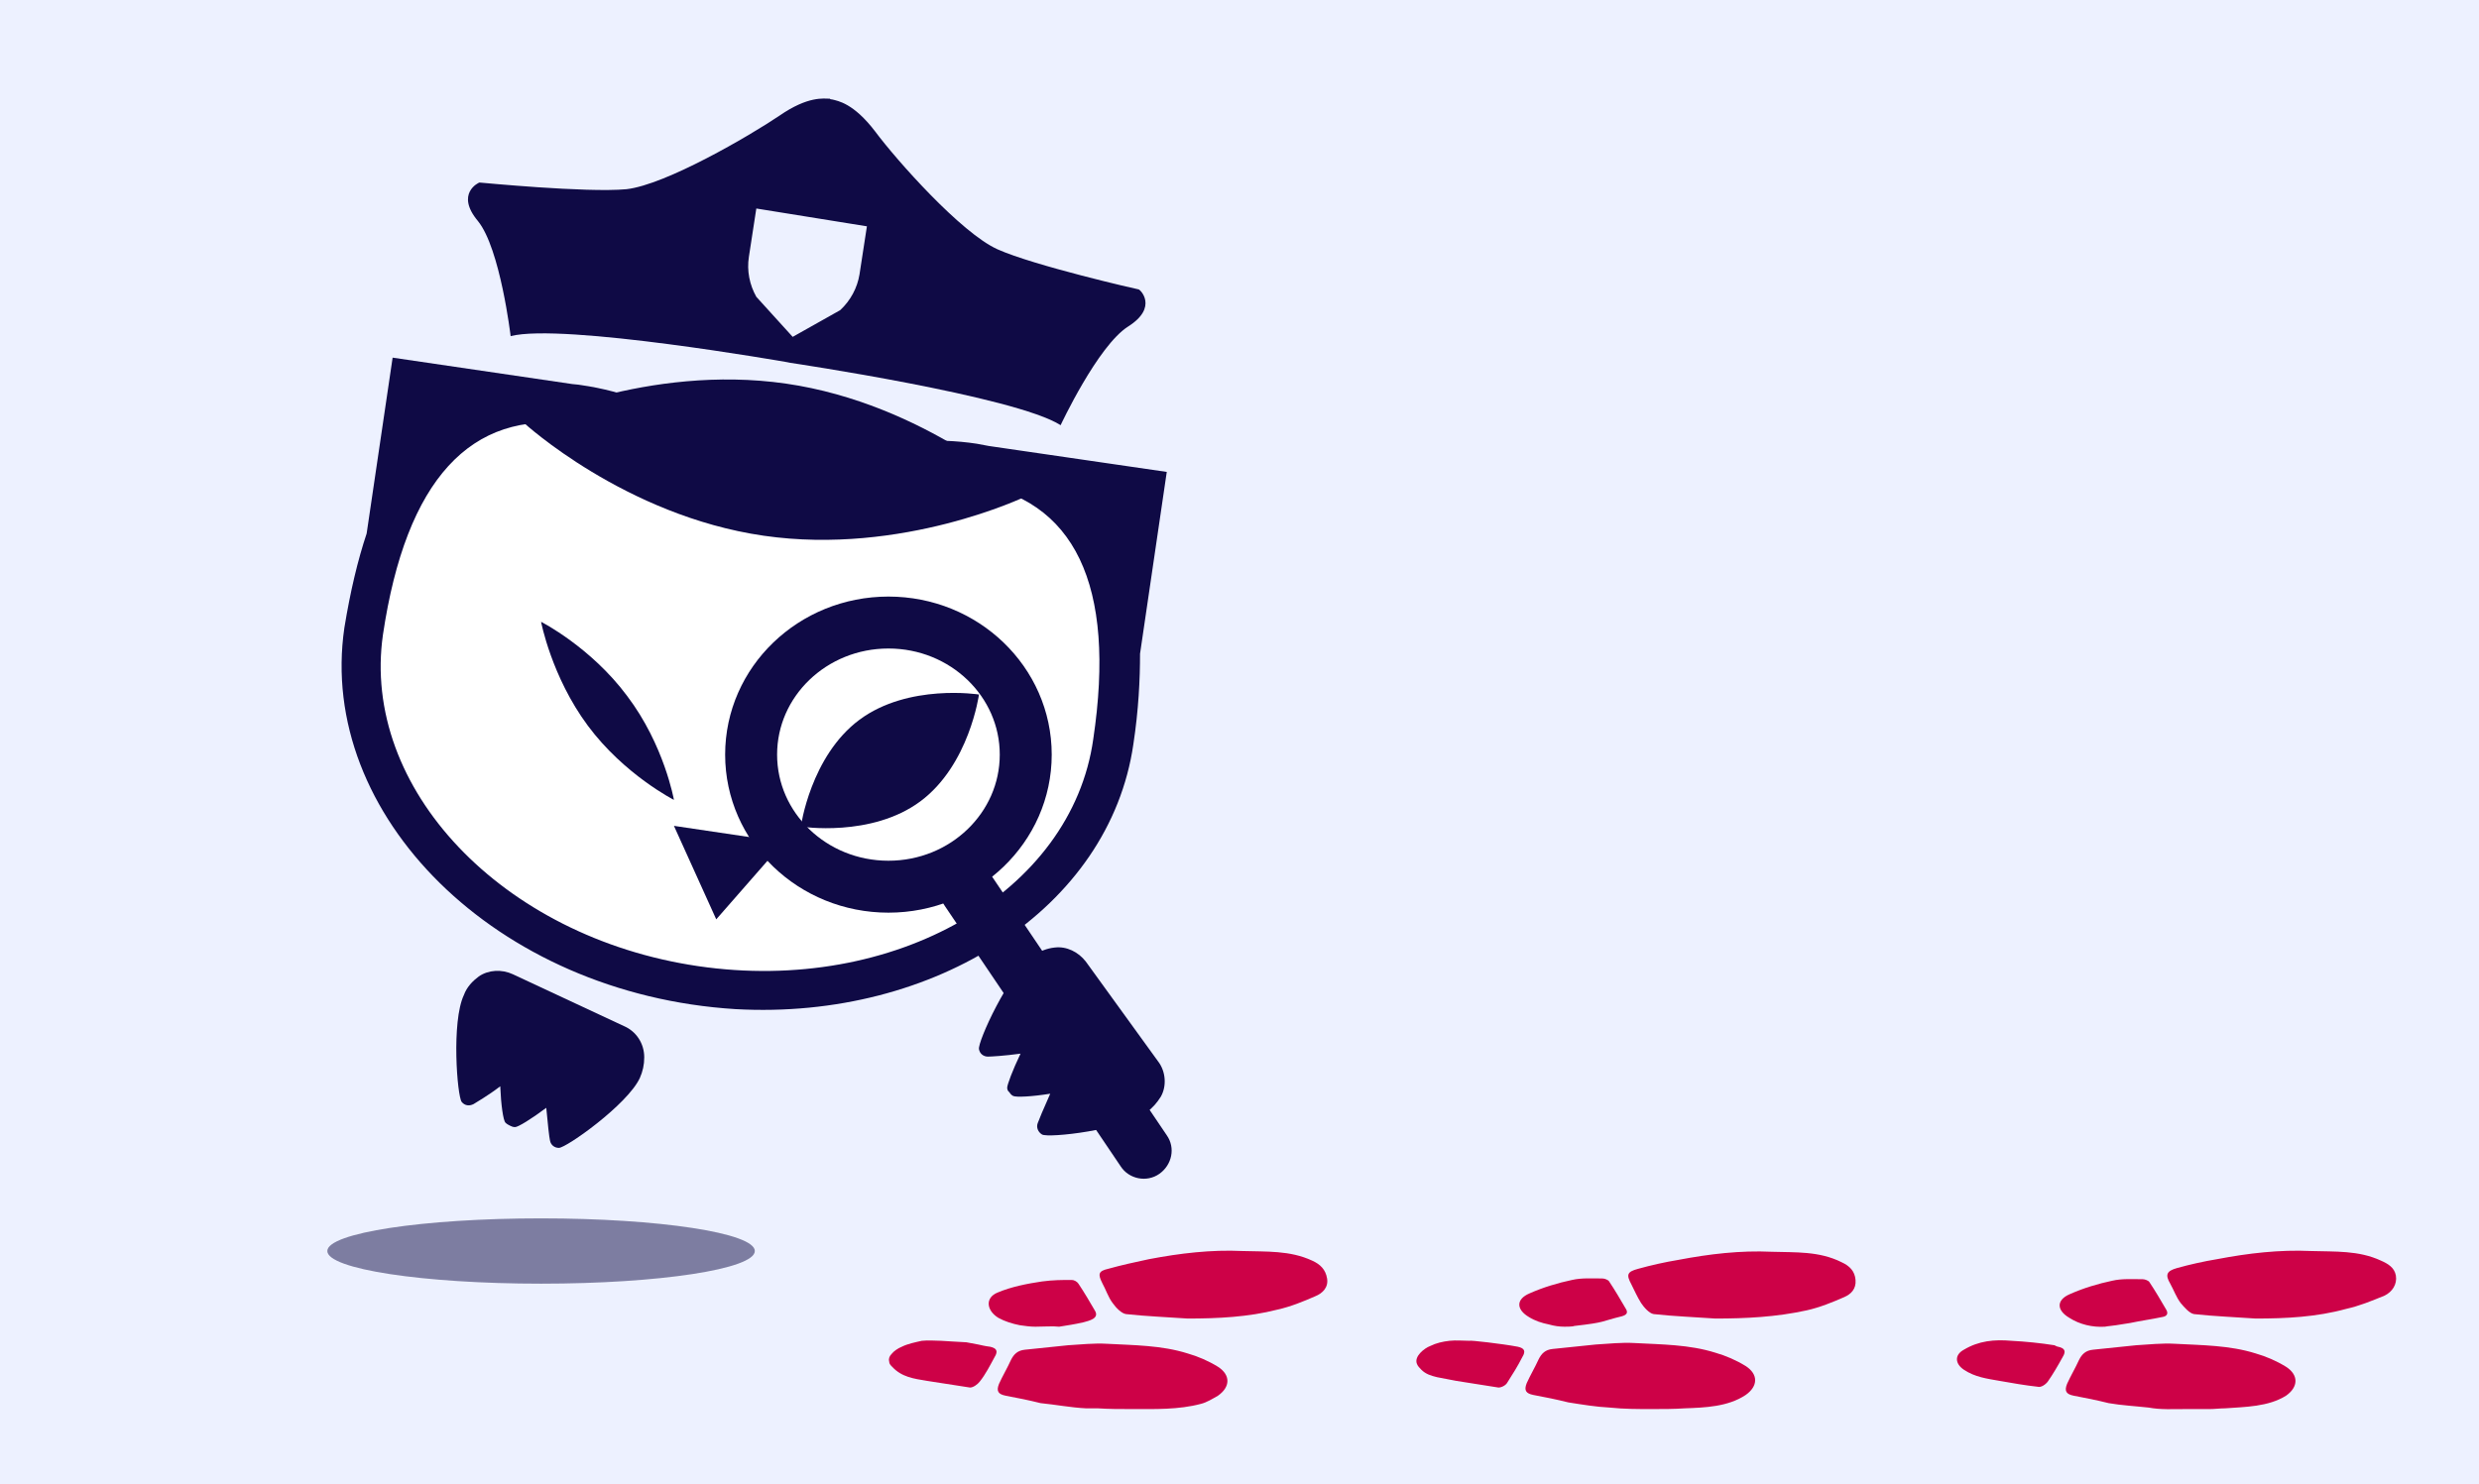 <svg xmlns="http://www.w3.org/2000/svg" xmlns:xlink="http://www.w3.org/1999/xlink" id="Calque_1" x="0px" y="0px" viewBox="0 0 334 200" style="enable-background:new 0 0 334 200;" xml:space="preserve"> <style type="text/css"> .st0{fill:#EDF1FF;} .st1{fill:#FFFFFF;} .st2{fill:#0F0A45;} .st3{fill:none;stroke:#0F0A45;stroke-width:7;stroke-miterlimit:10;} .st4{fill:#CD0147;} .st5{opacity:0.5;fill:#0F0A45;enable-background:new ;} </style> <rect class="st0" width="334" height="200"></rect> <path class="st1" d="M94,130.2c-26.4-3.9-45.4-24-42.4-44.7c3.1-20.8,11.8-30.3,25.8-28.3c12.2,1.8,24.1,11.5,24.2,11.6l1.2,1 l1.5-0.6c0.1-0.1,14.3-5.9,26.5-4.1c14,2.1,19.6,13.7,16.5,34.5C144.4,120.3,120.5,134.1,94,130.2z"></path> <polygon class="st2" points="96.5,123.9 105.6,113.5 90.8,111.3 "></polygon> <path class="st2" d="M90.8,107.8c0,0-6.7-3.4-11.6-10s-6.3-14-6.3-14s6.7,3.4,11.6,10C89.5,100.4,90.8,107.8,90.8,107.8z"></path> <path class="st2" d="M138.2,66.9c0,0-16.6,8-35.3,5.3C84.2,69.5,70.6,57,70.6,57s16.6-8,35.3-5.3S138.2,66.9,138.2,66.9z"></path> <path class="st2" d="M107.9,111.4c0,0,9.5,1.5,16.1-3.4c6.6-4.9,7.9-14.4,7.9-14.4s-9.5-1.5-16.1,3.4S107.9,111.4,107.9,111.4z"></path> <path class="st2" d="M104,63.6L104,63.6c-3.7-2.7-14.3-10.1-25.7-11.7c-0.5-0.1-1.1-0.1-1.6-0.2l-23.8-3.5l-3.5,23.7 c-1.2,3.6-2.2,7.8-3,12.7C42.7,109.8,66.8,134,99.1,136c26.9,1.5,50.4-13.6,53.6-35.7c0.7-4.6,0.9-8.7,0.9-12.3v0.1l3.6-24.5 l-24-3.5c-0.5-0.1-1.1-0.2-1.6-0.3C120.5,58.1,108.3,62,104,63.6z M94,130.2c-26.4-3.9-45.4-24-42.4-44.7 c3.1-20.8,11.8-30.3,25.8-28.3c12.2,1.8,24.1,11.5,24.2,11.6l1.2,1l1.5-0.6c0.1-0.1,14.3-5.9,26.5-4.1c14,2.1,19.6,13.7,16.5,34.5 C144.4,120.3,120.5,134.1,94,130.2z"></path> <path class="st2" d="M84.1,138.3l-15-7c-1.5-0.7-3.3-0.6-4.6,0.3c-0.8,0.6-1.6,1.4-2,2.5c-1.7,3.6-0.9,13.6-0.3,14.4 c0.4,0.5,1,0.6,1.6,0.3c0.3-0.2,1.9-1.1,3.6-2.4c0.1,2.5,0.4,4.6,0.7,4.9c0.2,0.2,0.4,0.3,0.6,0.4c0.2,0.1,0.4,0.2,0.7,0.2 c0.4,0,2.2-1.1,4.2-2.6c0.2,2.2,0.4,4,0.5,4.4c0.1,0.6,0.6,1,1.2,1c1,0,9.2-5.8,10.9-9.4c0.4-0.9,0.6-1.8,0.6-2.8 C86.8,140.6,85.7,139,84.1,138.3z"></path> <path class="st2" d="M156,143l-9.7-13.4c-1-1.3-2.6-2.1-4.2-1.9c-1,0.1-2.1,0.5-3,1.2c-3.2,2.3-7.4,11.5-7.2,12.5 c0.1,0.6,0.6,1,1.2,1c0.4,0,2.2-0.1,4.4-0.4c-1.1,2.3-1.8,4.2-1.8,4.6c0,0.2,0.1,0.5,0.3,0.6c0.1,0.2,0.3,0.4,0.5,0.5 c0.4,0.2,2.5,0.1,5-0.3c-0.9,2-1.6,3.7-1.7,4c-0.2,0.6,0.1,1.2,0.6,1.5c0.9,0.5,10.9-0.6,14.1-3c0.8-0.6,1.4-1.3,1.9-2.1 C157.2,146.4,157.1,144.4,156,143z"></path> <ellipse class="st3" cx="119.7" cy="101.7" rx="18.5" ry="17.8"></ellipse> <path class="st2" d="M156.2,158.2L156.2,158.2c-1.7,1.2-4.1,0.7-5.2-1l-23.7-35.1c-1.2-1.7-0.7-4.1,1-5.2l0,0c1.7-1.2,4.1-0.7,5.2,1 l23.7,35.1C158.4,154.7,157.9,157,156.2,158.2z"></path> <path class="st2" d="M153.4,39c-0.1,0-14.1-3.2-19-5.4s-13.6-12-16.5-15.9c-2.9-3.8-5-4.1-5.8-4.3c-0.1,0-0.2,0-0.3-0.1 c-0.8,0-2.9-0.4-6.8,2.3c-4,2.7-15.3,9.3-20.6,9.9C79,26,64.7,24.6,64.6,24.6s-3.3,1.5-0.2,5.2c3,3.7,4.4,15.5,4.4,15.5 c7-1.8,37.2,3.5,37.2,3.5l0.5,0.1c0,0,30.3,4.5,36.4,8.4c0,0,5-10.7,9.1-13.3C156.1,41.4,153.6,39,153.4,39z M115.8,37 c-0.3,1.8-1.2,3.5-2.6,4.8l-6.4,3.6l-4.9-5.4c-0.9-1.6-1.3-3.5-1-5.4l1-6.5l14.9,2.4L115.8,37z"></path> <path class="st4" d="M303.9,177.7c-2.8-0.2-5.6-0.3-8.3-0.6c-0.6-0.1-1.3-0.9-1.8-1.5c-0.6-0.8-0.9-1.7-1.4-2.6 c-0.7-1.2-0.5-1.7,0.9-2.1c1.8-0.5,3.6-0.9,5.4-1.2c4.2-0.8,8.4-1.3,12.7-1.1c3.2,0.1,6.4-0.1,9.4,1.3c0.9,0.4,1.8,0.9,2,2 c0.2,1.2-0.5,2.2-1.5,2.7c-1.7,0.7-3.4,1.4-5.2,1.8C312.1,177.5,308,177.7,303.9,177.7z"></path> <path class="st4" d="M160,177.7c-2.8-0.2-5.6-0.3-8.3-0.6c-0.6-0.1-1.3-0.8-1.8-1.5c-0.6-0.8-0.9-1.8-1.4-2.7 c-0.6-1.2-0.5-1.6,0.8-1.9c1.8-0.5,3.6-0.9,5.5-1.3c4.2-0.8,8.4-1.3,12.6-1.1c3.2,0.1,6.4-0.1,9.4,1.3c1.1,0.5,1.8,1.2,2,2.4 s-0.6,2-1.6,2.4c-1.6,0.7-3.3,1.4-5.1,1.8C168.2,177.5,164.1,177.7,160,177.7z"></path> <path class="st4" d="M231.1,177.7c-2.8-0.2-5.6-0.3-8.3-0.6c-0.6-0.1-1.3-0.9-1.7-1.5c-0.5-0.8-0.9-1.7-1.3-2.5 c-0.7-1.3-0.6-1.7,0.9-2.1c1.8-0.5,3.6-0.9,5.4-1.2c4.2-0.8,8.4-1.3,12.6-1.1c3.2,0.1,6.4-0.1,9.4,1.4c1.1,0.5,1.8,1.2,1.9,2.4 c0.1,1.2-0.6,1.9-1.5,2.3c-1.6,0.7-3.3,1.4-5.1,1.8C239.3,177.5,235.2,177.7,231.1,177.7z"></path> <path class="st4" d="M299.8,189.8c-0.7,0-1.4,0.1-2.1,0.1c-1.1,0-2.2,0-3.3,0c-1.6,0-3.3,0.1-4.9-0.2c-1.8-0.2-3.7-0.3-5.4-0.6 c-1.6-0.4-3.1-0.7-4.7-1c-1-0.2-1.3-0.6-0.9-1.6c0.5-1.1,1.1-2.1,1.6-3.2c0.4-0.8,0.9-1.3,1.9-1.4c1.9-0.2,3.8-0.4,5.8-0.6 c1.7-0.1,3.5-0.3,5.2-0.2c3.7,0.2,7.4,0.2,10.9,1.3c1.4,0.4,2.8,1,4.1,1.8c1.7,1.1,1.7,2.7,0,3.9 C305.6,189.6,302.5,189.6,299.8,189.8z"></path> <path class="st4" d="M147.9,189.8c-0.4,0-0.9,0-1.3,0c-0.1,0-0.2,0-0.3,0c-2-0.1-4.1-0.5-6.1-0.7c-1.6-0.4-3.1-0.7-4.7-1 c-1-0.2-1.3-0.6-0.9-1.6c0.5-1.1,1.1-2.1,1.6-3.2c0.4-0.8,0.9-1.3,1.9-1.4c1.9-0.2,3.8-0.4,5.8-0.6c1.7-0.1,3.5-0.3,5.2-0.2 c3.7,0.2,7.4,0.2,10.9,1.3c1.4,0.4,2.8,1,4.1,1.8c1.7,1.1,1.7,2.7,0,3.9c-0.7,0.4-1.5,0.9-2.3,1.1c-3,0.8-6.2,0.7-9.3,0.7 C150.9,189.9,149.4,189.9,147.9,189.8z"></path> <path class="st4" d="M227,189.8c-1.5,0.1-3,0.1-4.5,0.1c-1.8,0-3.7,0-5.6-0.2c-1.9-0.1-3.7-0.4-5.6-0.7c-1.6-0.4-3.1-0.7-4.7-1 c-1-0.2-1.3-0.6-0.9-1.6c0.5-1.1,1.1-2.1,1.6-3.2c0.4-0.8,0.9-1.3,1.9-1.4c1.9-0.2,3.8-0.4,5.8-0.6c1.7-0.1,3.5-0.3,5.2-0.2 c3.7,0.2,7.4,0.2,10.9,1.3c1.4,0.4,2.8,1,4.1,1.8c1.7,1.1,1.7,2.7,0,3.9C232.8,189.6,229.7,189.7,227,189.8z"></path> <path class="st4" d="M130.2,180.9c0.5,0.1,1.1,0.2,1.6,0.3s0.8,0.2,1.6,0.3c0.9,0.2,1.1,0.6,0.6,1.4c-0.6,1.1-1.2,2.3-2,3.3 c-0.3,0.4-0.9,0.8-1.3,0.8c-1.9-0.3-3.9-0.6-5.8-0.9c-1.8-0.3-3.4-0.5-4.7-1.9c-0.2-0.2-0.4-0.4-0.4-0.7c-0.1-0.3,0-0.7,0.3-1 c0.3-0.4,0.9-0.8,1.4-1c0.8-0.4,1.8-0.6,2.7-0.8c0.9-0.1,1.8,0,2.6,0C126.9,180.7,129.9,180.9,130.2,180.9z"></path> <path class="st4" d="M277.3,181.5c0.9,0.2,1.1,0.6,0.6,1.4c-0.6,1.1-1.3,2.3-2,3.3c-0.3,0.4-0.9,0.8-1.3,0.7 c-1.8-0.2-3.5-0.5-5.2-0.8s-3.3-0.5-4.8-1.5c-1.2-0.8-1.3-2,0-2.7c2-1.2,4.1-1.4,6.4-1.2c1.9,0.1,3.9,0.3,5.8,0.6 C277,181.4,277.2,181.5,277.3,181.5z"></path> <path class="st4" d="M204.5,181.5c0.9,0.2,1.1,0.6,0.6,1.4c-0.6,1.2-1.3,2.3-2,3.4c-0.2,0.4-0.8,0.7-1.2,0.7 c-1.9-0.3-3.8-0.6-5.7-0.9c-0.9-0.2-1.7-0.3-2.6-0.5c-0.8-0.2-1.5-0.4-2.1-1c-0.2-0.2-0.5-0.5-0.6-0.8c-0.4-1,1-2.1,1.8-2.4 c0.8-0.4,1.7-0.6,2.6-0.7c0.9-0.1,1.8,0,2.7,0C198,180.6,202.4,181.1,204.5,181.5z"></path> <path class="st4" d="M283.6,178.8c-1.7,0.1-3.4-0.3-4.8-1.2c-1.7-1-1.8-2.4,0.1-3.2c1.8-0.8,3.8-1.4,5.7-1.8 c1.3-0.3,2.7-0.2,4.1-0.2c0.3,0,0.8,0.2,0.9,0.4c0.8,1.2,1.5,2.4,2.2,3.6c0.4,0.6,0.2,1-0.5,1.1c-1.4,0.3-2.9,0.5-4.3,0.8 c-0.6,0.1-1.3,0.2-1.9,0.3C284.5,178.7,284.1,178.7,283.6,178.8z"></path> <path class="st4" d="M210.8,178.8c-0.7,0-1.4-0.1-2.1-0.3c-1-0.2-1.9-0.5-2.7-1c-1.7-1-1.8-2.4,0.1-3.2c1.8-0.8,3.8-1.4,5.7-1.8 c1.3-0.3,2.7-0.2,4.1-0.2c0.3,0,0.8,0.2,0.9,0.4c0.8,1.2,1.5,2.4,2.2,3.6c0.4,0.6,0.2,0.9-0.5,1.1c-2.9,0.7-2,0.8-6.4,1.3 C211.9,178.8,211,178.8,210.8,178.8z"></path> <path class="st4" d="M139.5,178.8c-0.7,0-1.4-0.1-2.1-0.2c-1-0.2-2-0.5-2.9-1c-1.6-1-1.8-2.7-0.1-3.4c1.9-0.8,4-1.2,6-1.5 c1.5-0.2,2.7-0.2,4-0.2c0.3,0,0.7,0.2,0.9,0.5c0.8,1.2,1.5,2.4,2.2,3.6c0.7,1.1-0.8,1.4-1.5,1.6c-1.3,0.3-2.1,0.4-3.3,0.6 C141.9,178.7,140.6,178.8,139.5,178.8z"></path> <ellipse class="st5" cx="72.9" cy="168.6" rx="28.8" ry="4.4"></ellipse> </svg>